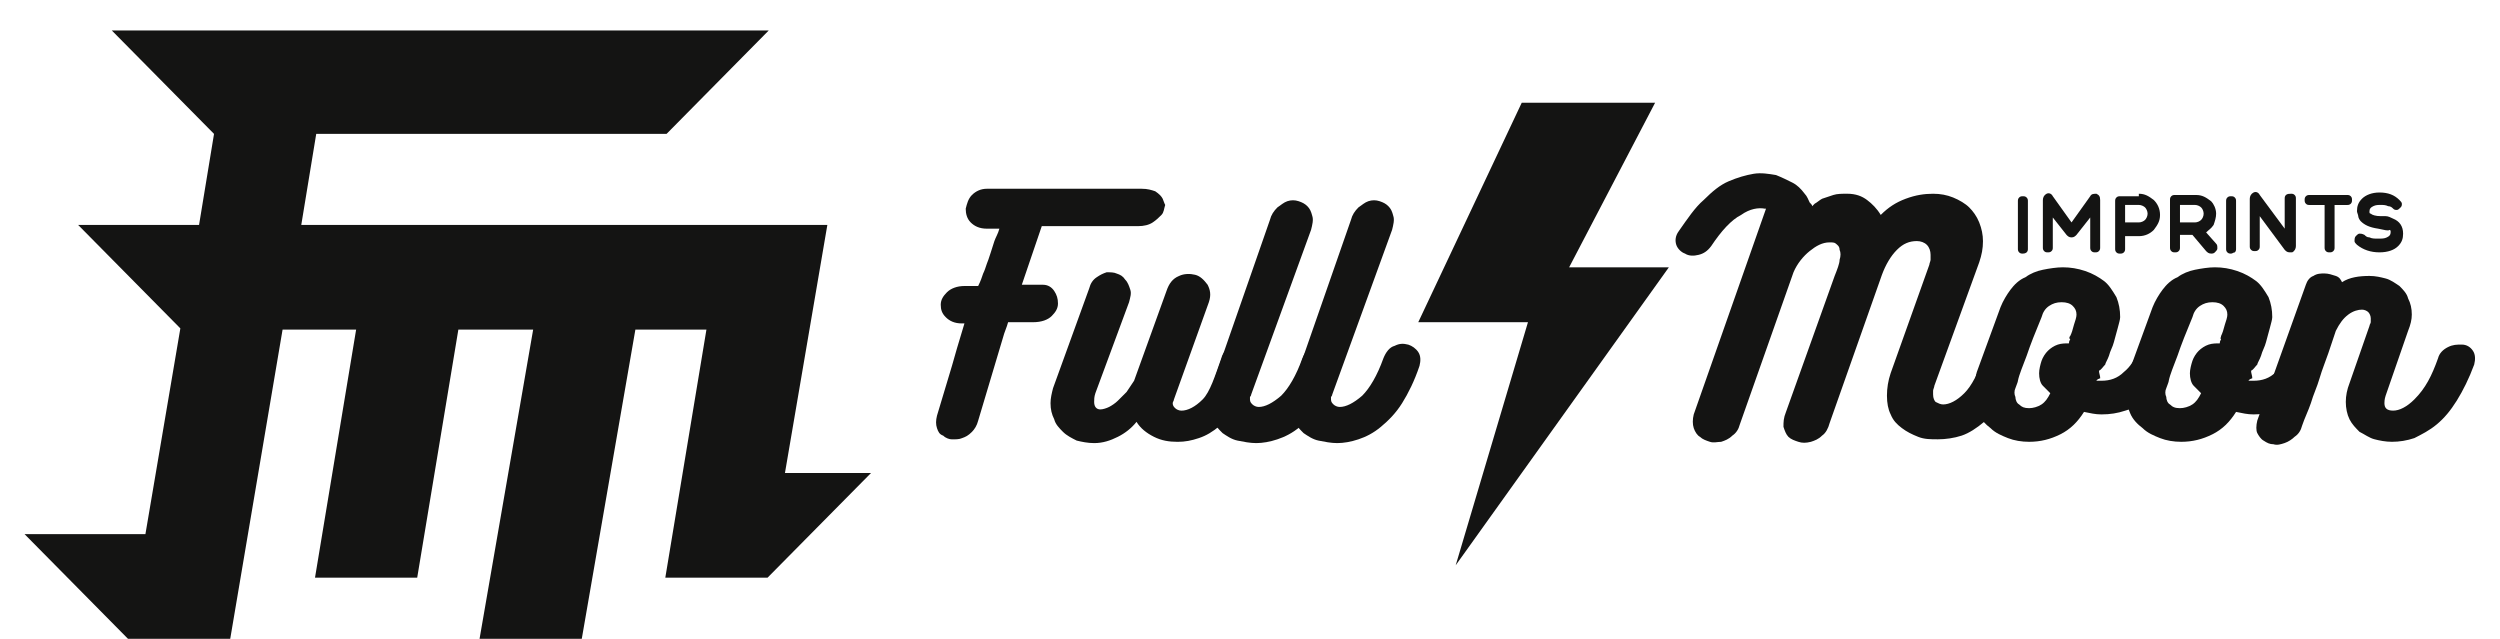 <?xml version="1.0" encoding="utf-8"?>
<!-- Generator: Adobe Illustrator 15.0.0, SVG Export Plug-In . SVG Version: 6.00 Build 0)  -->
<!DOCTYPE svg PUBLIC "-//W3C//DTD SVG 1.1//EN" "http://www.w3.org/Graphics/SVG/1.1/DTD/svg11.dtd">
<svg version="1.1" id="Layer_1" xmlns="http://www.w3.org/2000/svg" xmlns:xlink="http://www.w3.org/1999/xlink" x="0px" y="0px"
	 width="100px" height="25.553px" viewBox="103 28.5 100 25.553" enable-background="new 103 28.5 100 25.553" xml:space="preserve"
	>
<g>
	<g>
		<polygon id="XMLID_00000113330106933644833840000016391014068354329226_" fill="#141413" points="169.204,32.61 165.765,39.193 
			169.754,39.193 161.228,51.111 164.119,41.387 159.731,41.387 163.869,32.61 		"/>
		<g>
			<path fill="#141413" d="M151.852,42.833c0.05-0.2,0.2-0.4,0.399-0.45c0.199-0.05,0.349-0.1,0.548-0.05
				c0.15,0.05,0.299,0.149,0.449,0.25c0.1,0.149,0.15,0.298,0.049,0.499c-0.199,0.598-0.449,1.098-0.698,1.495
				c-0.25,0.4-0.499,0.699-0.797,0.948c-0.3,0.25-0.549,0.399-0.848,0.499c-0.299,0.1-0.549,0.149-0.848,0.149
				c-0.348,0-0.648-0.05-0.947-0.2c-0.3-0.149-0.548-0.349-0.698-0.599c-0.2,0.25-0.449,0.449-0.748,0.599
				c-0.299,0.15-0.599,0.251-0.947,0.251c-0.25,0-0.499-0.051-0.699-0.101c-0.199-0.1-0.398-0.199-0.548-0.349
				c-0.149-0.15-0.299-0.3-0.349-0.499c-0.1-0.199-0.149-0.399-0.149-0.648c0-0.199,0.049-0.399,0.1-0.599l1.446-3.989
				c0.05-0.2,0.15-0.349,0.299-0.448c0.149-0.101,0.249-0.15,0.399-0.2c0.149,0,0.299,0,0.398,0.05c0.15,0.05,0.25,0.099,0.349,0.25
				c0.1,0.099,0.15,0.249,0.2,0.398c0.05,0.149,0,0.3-0.05,0.499l-1.347,3.64c-0.049,0.149-0.049,0.251-0.049,0.349
				c0,0.2,0.1,0.3,0.249,0.3c0.1,0,0.25-0.05,0.35-0.1c0.099-0.05,0.249-0.149,0.349-0.249c0.1-0.101,0.249-0.249,0.349-0.349
				c0.1-0.15,0.2-0.3,0.3-0.449l1.296-3.59c0.1-0.299,0.25-0.498,0.499-0.599c0.2-0.099,0.449-0.099,0.648-0.049
				c0.199,0.049,0.348,0.199,0.498,0.398c0.1,0.2,0.15,0.399,0.05,0.699l-1.397,3.889c0,0.051-0.049,0.1-0.049,0.15
				c0,0.1,0.049,0.149,0.099,0.199c0.05,0.05,0.15,0.099,0.25,0.099c0.249,0,0.549-0.148,0.848-0.448
				C151.402,44.18,151.603,43.53,151.852,42.833z"/>
			<path fill="#141413" d="M153.048,44.279c0,0.049-0.049,0.099-0.049,0.099c0,0.05,0,0.05,0,0.102c0,0.099,0.049,0.148,0.1,0.198
				s0.15,0.1,0.25,0.1c0.25,0,0.548-0.149,0.897-0.449c0.3-0.299,0.599-0.798,0.848-1.495c0.101-0.25,0.25-0.449,0.448-0.5
				c0.2-0.099,0.351-0.099,0.55-0.048c0.149,0.048,0.3,0.149,0.398,0.298c0.1,0.15,0.1,0.349,0.05,0.548
				c-0.199,0.599-0.448,1.097-0.698,1.496c-0.249,0.399-0.548,0.698-0.848,0.947c-0.299,0.25-0.599,0.399-0.898,0.498
				c-0.298,0.101-0.598,0.151-0.846,0.151c-0.25,0-0.5-0.051-0.749-0.1c-0.249-0.052-0.448-0.2-0.598-0.3
				c-0.149-0.149-0.299-0.3-0.399-0.499c-0.1-0.2-0.149-0.448-0.149-0.698s0.049-0.499,0.149-0.748l2.293-6.582
				c0.05-0.2,0.149-0.349,0.299-0.5c0.15-0.1,0.25-0.199,0.399-0.249c0.15-0.049,0.299-0.049,0.449,0c0.149,0.05,0.25,0.1,0.35,0.2
				c0.099,0.1,0.148,0.199,0.199,0.398c0.049,0.15,0,0.35-0.051,0.549L153.048,44.279z"/>
			<path fill="#141413" d="M156.29,44.279c0,0.049-0.05,0.099-0.05,0.099c0,0.05,0,0.05,0,0.102c0,0.099,0.05,0.148,0.1,0.198
				c0.051,0.05,0.149,0.1,0.249,0.1c0.251,0,0.55-0.149,0.898-0.449c0.299-0.299,0.599-0.798,0.848-1.495
				c0.1-0.25,0.25-0.449,0.449-0.5c0.198-0.099,0.349-0.099,0.549-0.048c0.148,0.048,0.299,0.149,0.398,0.298
				c0.101,0.15,0.101,0.349,0.05,0.548c-0.2,0.599-0.448,1.097-0.698,1.496c-0.249,0.399-0.549,0.698-0.849,0.947
				c-0.299,0.25-0.599,0.399-0.896,0.498c-0.299,0.101-0.599,0.151-0.849,0.151c-0.249,0-0.497-0.051-0.748-0.1
				c-0.248-0.052-0.448-0.2-0.598-0.3c-0.15-0.149-0.299-0.3-0.398-0.499c-0.101-0.2-0.15-0.448-0.15-0.698s0.05-0.499,0.15-0.748
				l2.293-6.582c0.05-0.2,0.149-0.349,0.299-0.5c0.149-0.1,0.25-0.199,0.399-0.249c0.15-0.049,0.299-0.049,0.449,0
				c0.149,0.05,0.249,0.1,0.349,0.2c0.1,0.1,0.149,0.199,0.199,0.398c0.05,0.15,0,0.35-0.05,0.549L156.29,44.279z"/>
			<path fill="#141413" d="M149.508,36.45c-0.05-0.101-0.15-0.2-0.299-0.299c-0.15-0.05-0.3-0.101-0.548-0.101h-6.184
				c-0.249,0-0.449,0.101-0.599,0.25c-0.15,0.15-0.199,0.349-0.249,0.548c0,0.2,0.05,0.4,0.199,0.549
				c0.15,0.149,0.35,0.25,0.648,0.25h0.499c-0.05,0.199-0.15,0.348-0.2,0.499c-0.049,0.149-0.249,0.798-0.299,0.897
				c-0.05,0.151-0.099,0.3-0.15,0.399c-0.049,0.149-0.099,0.298-0.199,0.498h-0.549c-0.299,0-0.548,0.1-0.698,0.249
				c-0.15,0.15-0.25,0.3-0.25,0.5s0.05,0.349,0.2,0.498c0.15,0.15,0.349,0.25,0.648,0.25h0.1l-0.299,0.997l-0.2,0.699l0,0
				l-0.599,1.994c-0.049,0.199-0.049,0.35,0,0.499c0.05,0.15,0.1,0.249,0.25,0.3c0.1,0.101,0.25,0.148,0.349,0.148
				c0.15,0,0.3,0,0.399-0.048c0.15-0.052,0.249-0.101,0.399-0.25c0.1-0.102,0.2-0.25,0.25-0.45l0.998-3.34
				c0.049-0.199,0.149-0.398,0.199-0.598h0.997c0.35,0,0.599-0.1,0.749-0.249c0.149-0.151,0.249-0.299,0.249-0.5
				c0-0.199-0.05-0.35-0.149-0.499c-0.1-0.15-0.25-0.25-0.449-0.25h-0.848l0.798-2.344h3.84c0.249,0,0.448-0.049,0.598-0.149
				c0.149-0.1,0.249-0.199,0.349-0.3c0.1-0.099,0.1-0.249,0.15-0.399C149.608,36.699,149.558,36.599,149.508,36.45z"/>
		</g>
		<g>
			<path fill="#141413" d="M186.857,43.73c0,0,0.05,0,0.1,0s0.05,0,0.101,0c0.349,0,0.647-0.101,0.897-0.35
				c0.249-0.199,0.448-0.499,0.598-0.897c0.1-0.249,0.199-0.449,0.399-0.498c0.199-0.1,0.349-0.1,0.549-0.1
				c0.15,0.05,0.299,0.149,0.398,0.349c0.1,0.149,0.1,0.399,0,0.697c-0.1,0.3-0.248,0.599-0.398,0.849
				c-0.2,0.249-0.398,0.499-0.648,0.699c-0.248,0.198-0.498,0.348-0.847,0.448c-0.3,0.1-0.6,0.149-0.948,0.149
				c-0.249,0-0.448-0.05-0.698-0.1c-0.25,0.398-0.549,0.698-0.946,0.896c-0.4,0.199-0.799,0.3-1.248,0.3
				c-0.299,0-0.599-0.049-0.848-0.148c-0.249-0.101-0.498-0.2-0.698-0.4c-0.198-0.149-0.398-0.349-0.498-0.598
				c-0.101-0.25-0.199-0.499-0.199-0.799c0-0.148,0-0.249,0.049-0.4c0.05-0.149,0.05-0.298,0.101-0.448l0.948-2.593
				c0.099-0.249,0.249-0.499,0.397-0.697c0.149-0.2,0.349-0.4,0.6-0.5c0.198-0.149,0.448-0.249,0.698-0.299
				c0.248-0.05,0.548-0.098,0.798-0.098c0.298,0,0.598,0.048,0.897,0.149c0.298,0.1,0.548,0.249,0.748,0.398
				c0.199,0.15,0.348,0.4,0.498,0.648c0.1,0.25,0.149,0.5,0.149,0.798c0,0.1-0.05,0.25-0.1,0.449c-0.05,0.2-0.101,0.35-0.15,0.549
				c-0.05,0.199-0.149,0.349-0.198,0.548c-0.051,0.149-0.149,0.3-0.149,0.35c-0.1,0.1-0.15,0.2-0.25,0.25
				c0,0.099,0.05,0.198,0.05,0.298C186.857,43.68,186.857,43.73,186.857,43.73z M185.811,41.935c0.051-0.1,0.1-0.25,0.149-0.449
				c0.05-0.149,0.1-0.3,0.1-0.399c0-0.15-0.05-0.25-0.149-0.349c-0.1-0.1-0.248-0.149-0.448-0.149s-0.35,0.05-0.499,0.149
				c-0.149,0.099-0.248,0.249-0.301,0.448c-0.248,0.599-0.447,1.097-0.597,1.546c-0.149,0.399-0.3,0.748-0.349,0.998
				c0,0.05-0.051,0.149-0.101,0.299c-0.05,0.1-0.05,0.25,0,0.349c0,0.102,0.05,0.25,0.149,0.3c0.101,0.1,0.2,0.149,0.399,0.149
				c0.149,0,0.349-0.05,0.497-0.149c0.151-0.101,0.252-0.25,0.351-0.449l0,0c-0.099-0.101-0.199-0.199-0.298-0.299
				c-0.102-0.101-0.15-0.299-0.15-0.498c0-0.149,0.049-0.349,0.098-0.499c0.053-0.15,0.151-0.299,0.252-0.399
				c0.099-0.101,0.248-0.2,0.398-0.25c0.15-0.049,0.299-0.049,0.449-0.049c0-0.05,0-0.101,0.049-0.15
				C185.762,42.034,185.762,41.985,185.811,41.935z"/>
			<path fill="#141413" d="M192.941,43.73c0,0,0.049,0,0.101,0c0.049,0,0.049,0,0.1,0c0.349,0,0.648-0.101,0.896-0.35
				c0.251-0.199,0.448-0.499,0.6-0.897c0.1-0.249,0.198-0.449,0.399-0.498c0.198-0.1,0.349-0.1,0.547-0.1
				c0.149,0.05,0.3,0.149,0.4,0.349c0.1,0.149,0.1,0.399,0,0.697c-0.101,0.3-0.251,0.599-0.4,0.849
				c-0.198,0.249-0.398,0.499-0.648,0.699c-0.249,0.198-0.497,0.348-0.847,0.448c-0.299,0.1-0.598,0.149-0.947,0.149
				c-0.249,0-0.449-0.05-0.699-0.1c-0.249,0.398-0.548,0.698-0.946,0.896c-0.398,0.199-0.799,0.3-1.247,0.3
				c-0.3,0-0.598-0.049-0.848-0.148c-0.25-0.101-0.498-0.2-0.698-0.4c-0.199-0.149-0.399-0.349-0.499-0.598
				c-0.1-0.25-0.198-0.499-0.198-0.799c0-0.148,0-0.249,0.05-0.4c0.049-0.149,0.049-0.298,0.1-0.448l0.947-2.593
				c0.099-0.249,0.249-0.499,0.398-0.697c0.15-0.2,0.349-0.4,0.599-0.5c0.199-0.149,0.449-0.249,0.697-0.299
				c0.251-0.05,0.549-0.098,0.799-0.098c0.299,0,0.598,0.048,0.896,0.149c0.3,0.1,0.55,0.249,0.749,0.398
				c0.199,0.15,0.35,0.4,0.499,0.648c0.099,0.25,0.149,0.5,0.149,0.798c0,0.1-0.051,0.25-0.1,0.449c-0.05,0.2-0.1,0.35-0.149,0.549
				c-0.05,0.199-0.149,0.349-0.2,0.548c-0.051,0.149-0.15,0.3-0.15,0.35c-0.1,0.1-0.148,0.2-0.248,0.25
				c0,0.099,0.049,0.198,0.049,0.298C192.941,43.68,192.941,43.73,192.941,43.73z M191.844,41.935c0.05-0.1,0.101-0.25,0.15-0.449
				c0.05-0.149,0.1-0.3,0.1-0.399c0-0.15-0.05-0.25-0.149-0.349c-0.101-0.1-0.25-0.149-0.448-0.149c-0.199,0-0.351,0.05-0.5,0.149
				c-0.148,0.099-0.248,0.249-0.299,0.448c-0.249,0.599-0.448,1.097-0.599,1.546c-0.149,0.399-0.299,0.748-0.348,0.998
				c0,0.05-0.05,0.149-0.1,0.299c-0.051,0.1-0.051,0.25,0,0.349c0,0.102,0.048,0.25,0.148,0.3c0.1,0.1,0.199,0.149,0.399,0.149
				c0.15,0,0.35-0.05,0.498-0.149c0.15-0.101,0.25-0.25,0.348-0.449l0,0c-0.1-0.101-0.197-0.199-0.297-0.299
				c-0.1-0.101-0.151-0.299-0.151-0.498c0-0.149,0.052-0.349,0.101-0.499c0.051-0.15,0.15-0.299,0.25-0.399
				c0.1-0.101,0.249-0.2,0.398-0.25c0.15-0.049,0.299-0.049,0.449-0.049c0-0.05,0-0.101,0.05-0.15
				C191.794,42.034,191.844,41.985,191.844,41.935z"/>
			<path fill="#141413" d="M200.521,42.833c0.05-0.2,0.199-0.351,0.399-0.45s0.35-0.1,0.549-0.1s0.35,0.1,0.449,0.25
				c0.1,0.149,0.1,0.348,0.05,0.548c-0.201,0.548-0.449,1.046-0.698,1.446c-0.25,0.399-0.499,0.699-0.798,0.947
				c-0.3,0.25-0.6,0.398-0.898,0.55c-0.299,0.1-0.598,0.148-0.896,0.148c-0.252,0-0.5-0.049-0.698-0.101
				c-0.2-0.048-0.399-0.199-0.6-0.298c-0.148-0.15-0.299-0.3-0.399-0.499c-0.099-0.199-0.149-0.449-0.149-0.699
				c0-0.249,0.051-0.497,0.149-0.749l0.799-2.293c0-0.049,0.05-0.099,0.05-0.149s0-0.101,0-0.15c0-0.1-0.05-0.199-0.1-0.249
				c-0.051-0.05-0.15-0.099-0.25-0.099c-0.148,0-0.35,0.048-0.549,0.198c-0.199,0.149-0.348,0.35-0.498,0.649
				c-0.101,0.298-0.201,0.598-0.301,0.897c-0.1,0.298-0.248,0.649-0.348,0.997c-0.1,0.35-0.249,0.649-0.349,0.998
				c-0.101,0.3-0.251,0.6-0.35,0.897c-0.05,0.2-0.149,0.349-0.299,0.448c-0.101,0.1-0.249,0.2-0.399,0.251
				c-0.149,0.049-0.298,0.099-0.449,0.049c-0.148,0-0.249-0.049-0.399-0.148c-0.1-0.052-0.198-0.2-0.248-0.3
				c-0.051-0.1-0.049-0.3,0-0.499l1.944-5.436c0.049-0.149,0.149-0.298,0.3-0.349c0.149-0.099,0.299-0.099,0.448-0.099
				c0.148,0,0.3,0.05,0.449,0.099c0.15,0.051,0.199,0.151,0.249,0.25c0.298-0.199,0.698-0.25,1.098-0.25
				c0.249,0,0.448,0.051,0.646,0.101c0.199,0.05,0.399,0.199,0.551,0.299c0.148,0.149,0.298,0.298,0.348,0.499
				c0.101,0.199,0.148,0.399,0.148,0.647c0,0.2-0.048,0.399-0.148,0.649l0,0l-0.898,2.592c-0.049,0.151-0.049,0.25-0.049,0.3
				c0,0.199,0.1,0.3,0.349,0.3c0.251,0,0.549-0.15,0.848-0.448C200.023,44.029,200.272,43.53,200.521,42.833z"/>
			<path fill="#141413" d="M183.716,42.483c-0.1-0.149-0.249-0.249-0.398-0.298c-0.149-0.051-0.349,0-0.549,0.05
				c-0.199,0.099-0.3,0.249-0.399,0.498c-0.249,0.699-0.498,1.197-0.798,1.496c-0.299,0.3-0.598,0.449-0.849,0.449
				c-0.1,0-0.199-0.05-0.299-0.101c-0.049-0.049-0.1-0.149-0.1-0.298c0-0.051,0-0.102,0-0.151c0-0.048,0.051-0.148,0.051-0.199
				l1.794-4.936l0,0c0.1-0.3,0.15-0.548,0.15-0.848c0-0.25-0.051-0.499-0.15-0.748c-0.1-0.25-0.248-0.449-0.399-0.599
				c-0.148-0.149-0.397-0.298-0.646-0.399c-0.25-0.099-0.5-0.149-0.799-0.149c-0.349,0-0.697,0.05-1.097,0.2
				c-0.399,0.149-0.698,0.348-0.998,0.647c-0.149-0.25-0.348-0.449-0.548-0.598c-0.2-0.151-0.448-0.25-0.797-0.25
				c-0.201,0-0.399,0-0.55,0.05c-0.148,0.049-0.299,0.099-0.449,0.15c-0.1,0.05-0.199,0.149-0.299,0.199
				c-0.05,0.05-0.099,0.101-0.099,0.101c0-0.051-0.051-0.101-0.101-0.15c-0.05-0.099-0.1-0.25-0.199-0.349
				c-0.15-0.2-0.3-0.349-0.499-0.449c-0.199-0.099-0.4-0.2-0.648-0.299c-0.298-0.05-0.598-0.1-0.897-0.05
				c-0.298,0.05-0.648,0.149-0.998,0.3c-0.349,0.149-0.646,0.399-0.998,0.748c-0.348,0.298-0.647,0.748-0.996,1.245
				c-0.149,0.2-0.149,0.4-0.1,0.549c0.05,0.151,0.199,0.3,0.348,0.349c0.151,0.1,0.351,0.1,0.549,0.05
				c0.199-0.05,0.349-0.149,0.499-0.349c0.399-0.599,0.8-1.047,1.197-1.247c0.349-0.25,0.698-0.299,0.948-0.25h0.048l-2.891,8.229
				c-0.05,0.199-0.05,0.398,0,0.548c0.049,0.15,0.149,0.3,0.249,0.349c0.1,0.1,0.249,0.15,0.4,0.2c0.148,0.051,0.298,0,0.447,0
				c0.149-0.05,0.299-0.101,0.449-0.249c0.149-0.101,0.249-0.251,0.299-0.449l2.146-6.083c0.148-0.351,0.397-0.649,0.647-0.849
				c0.249-0.199,0.498-0.348,0.798-0.348c0.1,0,0.199,0,0.249,0.05c0.051,0.049,0.15,0.099,0.15,0.249c0.049,0.1,0.049,0.25,0,0.398
				c0,0.149-0.1,0.399-0.199,0.649l-1.945,5.436c-0.101,0.249-0.101,0.398-0.101,0.597c0.049,0.151,0.101,0.3,0.198,0.4
				c0.103,0.1,0.251,0.15,0.4,0.199c0.149,0.05,0.299,0.05,0.498,0c0.15-0.049,0.3-0.1,0.449-0.25
				c0.148-0.099,0.249-0.298,0.3-0.498l2.094-5.935c0.148-0.398,0.349-0.747,0.6-0.997c0.248-0.249,0.497-0.35,0.797-0.35
				c0.149,0,0.299,0.051,0.398,0.15c0.101,0.1,0.15,0.249,0.15,0.399c0,0.05,0,0.149,0,0.199c0,0.051-0.05,0.149-0.05,0.2
				l-1.547,4.337c-0.101,0.3-0.148,0.6-0.148,0.897c0,0.3,0.048,0.55,0.148,0.749c0.1,0.249,0.251,0.399,0.449,0.549
				c0.198,0.15,0.399,0.249,0.649,0.349c0.248,0.1,0.498,0.1,0.797,0.1s0.649-0.049,0.947-0.148c0.298-0.101,0.599-0.3,0.897-0.55
				c0.3-0.25,0.549-0.548,0.748-0.947c0.249-0.398,0.449-0.897,0.649-1.446C183.816,42.833,183.816,42.633,183.716,42.483z"/>
		</g>
		<g>
			<path fill="#141413" d="M183.916,38.644c-0.051,0-0.102,0-0.15-0.049c-0.05-0.05-0.05-0.101-0.05-0.149v-1.896
				c0-0.049,0-0.099,0.05-0.15c0.049-0.05,0.1-0.05,0.15-0.05c0.05,0,0.099,0,0.149,0.05c0.051,0.051,0.051,0.101,0.051,0.15v1.896
				c0,0.048,0,0.099-0.051,0.149C184.065,38.594,184.015,38.644,183.916,38.644z"/>
			<path fill="#141413" d="M186.609,36.349c0.049-0.099,0.148-0.099,0.248-0.099c0.1,0.05,0.149,0.099,0.149,0.25v1.894
				c0,0.051,0,0.1-0.05,0.15c-0.049,0.05-0.1,0.05-0.149,0.05s-0.1,0-0.149-0.05c-0.049-0.051-0.049-0.099-0.049-0.15v-1.195
				l-0.55,0.697c-0.05,0.05-0.1,0.1-0.198,0.1c-0.1,0-0.15-0.05-0.199-0.1l-0.55-0.697v1.195c0,0.051,0,0.1-0.05,0.15
				c-0.05,0.05-0.1,0.05-0.148,0.05c-0.051,0-0.101,0-0.149-0.05c-0.05-0.051-0.05-0.099-0.05-0.15V36.5
				c0-0.101,0.05-0.2,0.148-0.25c0.1-0.049,0.199,0,0.249,0.099l0.749,1.048L186.609,36.349z"/>
			<path fill="#141413" d="M188.553,36.25c0.25,0,0.399,0.099,0.599,0.25c0.149,0.149,0.249,0.348,0.249,0.598
				c0,0.25-0.1,0.399-0.249,0.599c-0.148,0.149-0.349,0.249-0.599,0.249h-0.549v0.5c0,0.048,0,0.099-0.049,0.149
				c-0.052,0.049-0.1,0.049-0.151,0.049c-0.049,0-0.099,0-0.148-0.049c-0.05-0.05-0.05-0.101-0.05-0.149v-1.896
				c0-0.049,0-0.099,0.05-0.15c0.05-0.05,0.1-0.05,0.148-0.05h0.749V36.25L188.553,36.25z M188.553,37.397
				c0.099,0,0.199-0.05,0.25-0.101c0.049-0.049,0.101-0.149,0.101-0.249c0-0.099-0.052-0.2-0.101-0.25
				c-0.051-0.049-0.151-0.1-0.25-0.1h-0.549v0.699H188.553z"/>
			<path fill="#141413" d="M191.645,37.048c0,0.151-0.049,0.3-0.1,0.449c-0.1,0.15-0.199,0.2-0.3,0.299l0.399,0.449
				c0.05,0.049,0.05,0.099,0.05,0.2c0,0.048-0.05,0.099-0.099,0.149c-0.051,0.049-0.1,0.049-0.15,0.049
				c-0.101,0-0.149-0.049-0.2-0.099l-0.548-0.649h-0.498v0.499c0,0.051,0,0.1-0.051,0.15c-0.05,0.05-0.1,0.05-0.149,0.05
				s-0.1,0-0.149-0.05c-0.05-0.051-0.05-0.099-0.05-0.15V36.5c0-0.05,0-0.101,0.05-0.151c0.05-0.049,0.1-0.049,0.149-0.049h0.849
				c0.249,0,0.397,0.099,0.598,0.25C191.545,36.649,191.645,36.848,191.645,37.048z M190.199,37.397h0.598
				c0.1,0,0.199-0.05,0.248-0.101c0.052-0.049,0.101-0.149,0.101-0.249c0-0.099-0.048-0.2-0.101-0.25
				c-0.049-0.049-0.148-0.1-0.248-0.1h-0.598V37.397z"/>
			<path fill="#141413" d="M192.244,38.644c-0.051,0-0.1,0-0.15-0.049c-0.05-0.05-0.05-0.101-0.05-0.149v-1.896
				c0-0.049,0-0.099,0.05-0.15c0.051-0.05,0.1-0.05,0.15-0.05c0.049,0,0.1,0,0.148,0.05c0.05,0.051,0.05,0.101,0.05,0.15v1.896
				c0,0.048,0,0.099-0.05,0.149C192.344,38.594,192.293,38.644,192.244,38.644z"/>
			<path fill="#141413" d="M194.638,36.25c0.049,0,0.1,0,0.148,0.05c0.05,0.049,0.05,0.099,0.05,0.15v1.894
				c0,0.101-0.05,0.2-0.149,0.25c-0.049,0-0.049,0-0.101,0c-0.1,0-0.148-0.05-0.198-0.101l-0.998-1.346v1.197
				c0,0.05,0,0.101-0.05,0.149c-0.05,0.051-0.099,0.051-0.149,0.051c-0.049,0-0.101,0-0.148-0.051
				c-0.052-0.048-0.052-0.1-0.052-0.149V36.45c0-0.101,0.052-0.2,0.151-0.25c0.1-0.05,0.198,0,0.248,0.099l0.998,1.347V36.45
				c0-0.051,0-0.101,0.05-0.15C194.486,36.25,194.586,36.25,194.638,36.25z"/>
			<path fill="#141413" d="M195.386,36.699c-0.051,0-0.101,0-0.15-0.05s-0.05-0.1-0.05-0.149c0-0.05,0-0.101,0.05-0.151
				c0.05-0.049,0.1-0.049,0.15-0.049h1.495c0.05,0,0.099,0,0.15,0.049c0.049,0.05,0.049,0.101,0.049,0.151
				c0,0.049,0,0.099-0.049,0.149c-0.052,0.05-0.101,0.05-0.15,0.05h-0.498v1.695c0,0.051,0,0.1-0.051,0.15
				c-0.049,0.05-0.101,0.05-0.148,0.05c-0.05,0-0.101,0-0.15-0.05c-0.05-0.051-0.05-0.099-0.05-0.15v-1.695H195.386z"/>
			<path fill="#141413" d="M198.127,37.647c-0.349-0.051-0.549-0.15-0.698-0.299c-0.05-0.051-0.099-0.149-0.099-0.2
				c0-0.05-0.051-0.149-0.051-0.199c0-0.199,0.051-0.35,0.199-0.499c0.15-0.15,0.4-0.25,0.698-0.25c0.35,0,0.6,0.099,0.799,0.299
				c0.049,0.049,0.1,0.099,0.1,0.149s0,0.101-0.051,0.149c-0.049,0.05-0.1,0.101-0.148,0.101c-0.051,0-0.1,0-0.149-0.051
				c-0.05-0.05-0.102-0.099-0.2-0.099c-0.102-0.051-0.199-0.051-0.3-0.051c-0.1,0-0.199,0-0.298,0.051
				c-0.1,0.049-0.15,0.099-0.15,0.199l0,0l0,0c0,0,0,0,0,0.05c0,0.049,0.051,0.049,0.051,0.049c0.048,0.05,0.198,0.1,0.397,0.1l0,0
				l0,0h0.05c0.05,0,0.1,0,0.148,0c0.102,0,0.2,0.051,0.302,0.101c0.249,0.1,0.397,0.298,0.397,0.598
				c0,0.199-0.049,0.35-0.199,0.499c-0.148,0.149-0.398,0.25-0.748,0.25c-0.348,0-0.648-0.101-0.897-0.3
				c-0.049-0.049-0.1-0.099-0.1-0.149s0-0.15,0.051-0.2c0.049-0.05,0.1-0.1,0.148-0.1c0.05,0,0.1,0,0.2,0.05
				c0.05,0.05,0.1,0.1,0.199,0.1c0.101,0.05,0.198,0.05,0.349,0.05c0.149,0,0.249,0,0.349-0.05c0.101-0.05,0.149-0.1,0.149-0.199
				l0,0c0,0,0,0,0-0.051c0-0.048-0.049-0.048-0.049-0.048C198.526,37.745,198.376,37.697,198.127,37.647z"/>
		</g>
	</g>
	<polygon fill="#141413" points="134.398,47.421 136.094,37.497 132.006,37.497 132.006,37.497 121.035,37.497 121.035,37.497 
		115.051,37.497 115.649,33.856 128.764,33.856 129.662,33.856 133.75,29.718 129.562,29.718 111.71,29.718 107.471,29.718 
		111.561,33.856 110.962,37.497 106.125,37.497 110.214,41.635 110.214,41.635 108.817,49.864 103.981,49.864 108.12,54.053 
		108.12,54.053 108.12,54.053 111.062,54.053 112.209,54.053 114.303,41.685 117.245,41.685 115.6,51.608 119.688,51.608 
		121.334,41.685 124.326,41.685 122.182,54.053 126.271,54.053 128.415,41.685 131.257,41.685 129.612,51.608 132.006,51.608 
		133.701,51.608 133.701,51.608 137.84,47.421 	"/>
</g>
</svg>

